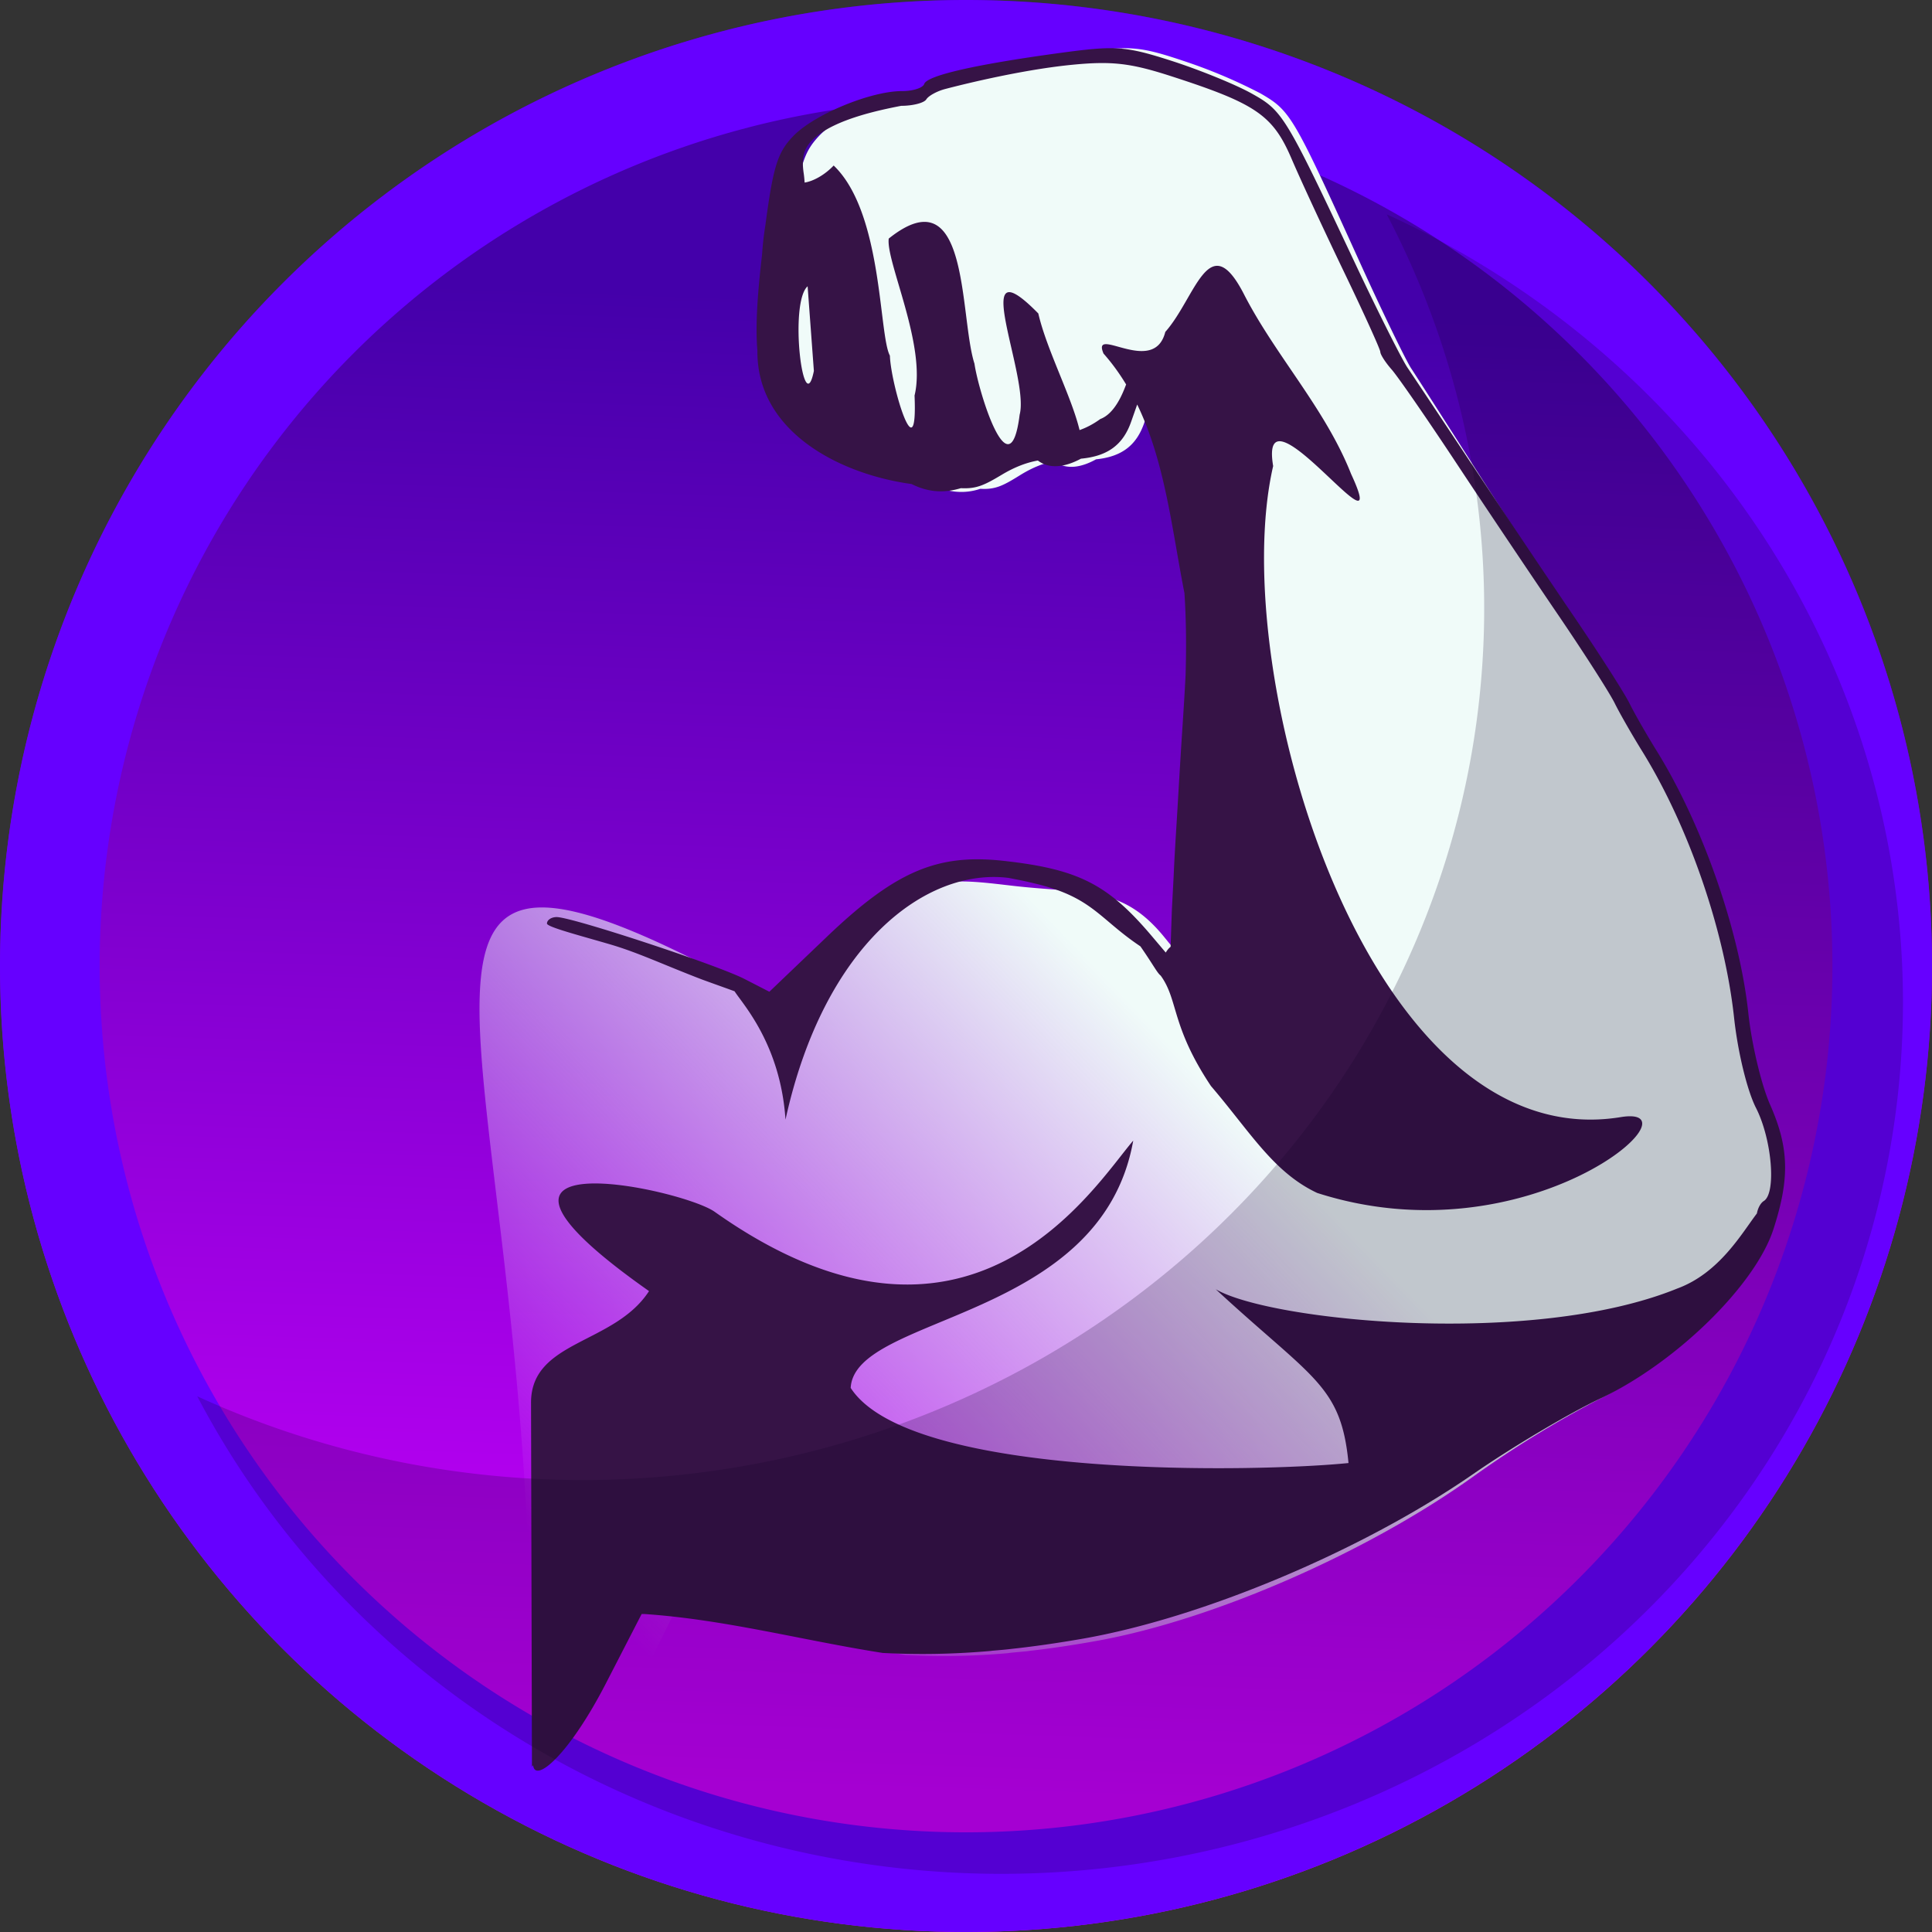 <svg width="83" height="83" viewBox="0 0 21.96 21.96" xml:space="preserve" xmlns:xlink="http://www.w3.org/1999/xlink" xmlns="http://www.w3.org/2000/svg"><rect x="0" y="0" width="21.96" height="21.96" fill="#333333" stroke="none"/><defs><linearGradient id="b"><stop style="stop-color:#f0fbf9;stop-opacity:1" offset="0"/><stop style="stop-color:#f0fbf9;stop-opacity:0" offset="1"/></linearGradient><linearGradient id="a"><stop style="stop-color:#40a;stop-opacity:1" offset="0"/><stop style="stop-color:#c0f;stop-opacity:1" offset="1"/></linearGradient><linearGradient xlink:href="#a" id="c" gradientUnits="userSpaceOnUse" gradientTransform="translate(63.92)" x1="104.089" y1="150.43" x2="103.505" y2="167.378"/><linearGradient xlink:href="#b" id="d" x1="172.889" y1="158.497" x2="167.304" y2="163.869" gradientUnits="userSpaceOnUse" gradientTransform="translate(-29.213 -28.081) scale(1.176)"/></defs><g transform="translate(-161.486 -147.158)"><path style="opacity:.072;fill:#2b2125;fill-opacity:1;stroke-width:.004" d="M179.492 156.984a14.974 5.1 0 0 1-8.304.856 14.974 5.1 0 0 1-7.92-.773 3.02 3.02 0 0 0-.017.166 3.55 3.55 0 0 0 .006.387c.029.258.092.484.191.686.192.391.494.64.825.68 0 .88.005.836.024.917.061.277.213.467.401.503.04.007.652.009.698.002a.368.368 0 0 0 .187-.088c0 .742.002 1.026.006 1.052.01.064.028.137.047.192.075.214.215.358.374.385.011.002.32.004.687.004.542 0 .674-.001.7-.005.21-.038.379-.283.42-.613.002-.03.004-.881.004-2.838h7.133c0 1.957 0 2.808.004 2.838.04.33.209.575.42.613.026.004.157.006.7.005.366 0 .675-.002.686-.003.16-.028.3-.172.374-.386a1.2 1.2 0 0 0 .048-.192c.004-.026.005-.31.006-1.052.056.048.12.078.187.088.046.007.655.005.697-.002.188-.036.34-.226.402-.503.018-.081.023-.036.024-.917.331-.04.633-.289.824-.68.1-.202.163-.428.192-.686.008-.078.012-.302.006-.387a2.272 2.272 0 0 0-.034-.25z"/><circle style="fill:url(#c);fill-opacity:1;stroke:none;stroke-width:1.423;stroke-linecap:round;stroke-linejoin:round;stroke-dasharray:none;stroke-opacity:1;paint-order:stroke markers fill;stop-color:#000" cx="172.467" cy="158.138" r="10.98"/><path style="fill:#60f;fill-opacity:1;stroke:none;stroke-width:1.423;stroke-linecap:round;stroke-linejoin:round;stroke-dasharray:none;stroke-opacity:1;paint-order:stroke markers fill;stop-color:#000" d="M172.466 147.158a10.98 10.98 0 0 0-10.98 10.98 10.98 10.98 0 0 0 10.98 10.98 10.98 10.98 0 0 0 10.98-10.98 10.98 10.98 0 0 0-10.98-10.98zm0 1.133a9.847 9.847 0 0 1 9.848 9.847 9.847 9.847 0 0 1-9.848 9.847 9.847 9.847 0 0 1-9.847-9.847 9.847 9.847 0 0 1 9.847-9.847z"/><path style="fill:url(#d);fill-opacity:1;stroke-width:.048" d="M174.24 147.707c-.134.002-.289.02-.515.052-.936.132-1.467.259-1.498.355-.015.045-.124.081-.243.08-.345 0-.966.268-1.194.515-.167.18-.218.333-.304 1.007a3.723 3.723 0 0 0-.035.312c0 .012 0 .022-.002.034-.051.458-.073.809-.05 1.084v.01c-.003.928.918 1.402 1.69 1.51a.67.67 0 0 0 .54.048c.17.01.257-.034.447-.152.133-.083.26-.137.396-.163.136.11.318.066.472-.02.294-.03.463-.16.551-.423l.066-.194c.307.659.383 1.435.518 2.146.02.311.02.621.012.933-.01.202-.024.434-.043.732-.018.28-.032.552-.048.824l-.023.388c-.006.099-.012.197-.015.296 0 .02 0 .04-.002.06-.007.144-.018.34-.02.412l-.013.38a.215.215 0 0 0-.053.066l-.154-.189c-.48-.59-.898-.489-1.717-.583-.728-.084-1.092-.152-1.844.594l-.629.624-.273.089c-5.205-2.888-2.735.256-2.735 7.745 0 .008.004.014.01.014h.394l.002.972.013-.018c.021.212.397-.12.8-.936l.39-.785h.025c.883.061 1.745.302 2.617.443a8.09 8.09 0 0 0 1.164-.02l.048-.006.139-.013c.022-.002.045-.004.068-.008.233-.026.482-.063.76-.113 1.325-.238 3.082-1.006 4.294-1.878a12.04 12.04 0 0 1 1.392-.857c.83-.407 1.699-1.291 1.897-1.928.18-.58.17-.929-.039-1.42-.095-.224-.201-.69-.237-1.038-.096-.934-.501-2.142-1.002-2.982a8.393 8.393 0 0 1-.3-.546 16.659 16.659 0 0 0-.622-1.007 201.52 201.52 0 0 1-1.112-1.72c-.324-.508-.639-1-.699-1.091-.06-.093-.317-.621-.569-1.175-.774-1.705-.797-1.747-1.141-1.947a5.922 5.922 0 0 0-.874-.369c-.316-.106-.477-.148-.7-.145z"/><path d="M133.82.001c-2.828.043-6.11.42-10.906 1.07-19.813 2.687-31.04 5.26-31.702 7.217-.314.927-2.623 1.662-5.132 1.657-7.311-.008-20.455 5.435-25.287 10.478-3.524 3.678-4.606 6.8-6.416 20.529a72.032 72.032 0 0 0-.748 6.362c-.018.23-.038.464-.054.695-1.08 9.33-1.548 16.484-1.069 22.079-.005.067.005.144 0 .214-.052 18.907 19.436 28.57 35.765 30.793 4.246 2.125 7.952 2.003 11.44.962 3.607.19 5.45-.698 9.463-3.1 2.815-1.687 5.53-2.796 8.393-3.315 2.887 2.22 6.725 1.337 9.997-.428 6.22-.578 9.781-3.233 11.655-8.607l1.39-3.956c6.513 13.419 8.097 29.25 10.96 43.73.423 6.356.449 12.68.267 19.033-.207 4.107-.51 8.842-.909 14.916-.376 5.728-.682 11.258-1.015 16.787-.162 2.677-.342 5.485-.481 7.912-.118 2.017-.236 4.023-.321 6.04-.018.41-.039.82-.056 1.23-.154 2.926-.377 6.921-.428 8.394l-.267 7.751c-.336.256-.727.658-1.123 1.337l-3.262-3.85c-10.168-12.011-17.024-15.506-34.375-17.427-15.405-1.706-25.098 2.444-41.004 17.642L55.283 218.87l-5.72-2.94c-6.295-3.259-40.038-14.381-43.624-14.381-1.25 0-2.245.693-2.245 1.497 0 .804 7.463 2.73 14.755 4.865 6.534 1.934 11.937 4.557 21.224 8.125 3.722 1.357 5.436 1.947 7.538 2.727 1.904 2.989 10.658 12.34 11.815 29.778 8.947-40.718 32.567-58.45 51.75-56.08 4.359.856 3.822.767 6.468 1.39 13.032 3.175 14.59 8.12 24.11 14.488 2.944 4.22 3.866 6.141 4.705 6.79 4.135 5.676 2.361 11.663 11.655 25.607 9.032 10.535 14.456 20.02 24.645 24.806 49.271 15.811 89.908-20.769 70.408-17.589-58.83 9.594-91.645-103.21-80.619-151.03-3.523-20.954 28.245 23.757 18.07 1.818-6.009-15.217-17.676-27.575-24.966-41.913-8.04-15.414-11.118 1.098-18.124 8.981-2.613 10.457-17.235-1.767-14.327 5.026 2.004 2.264 3.716 4.651 5.239 7.164-.782 2.078-2.613 6.751-5.988 8.019-1.742 1.263-3.312 2.034-4.81 2.566-1.875-7.806-7.643-18.658-9.57-27.051-16.704-17.017-1.97 14.624-4.33 23.469-2.3 18.47-9.608-5.602-10.479-11.815-3.56-11.062-1.038-44.102-19.887-29.03-.71 5.27 8.8 24.825 5.988 36.408.78 18.443-5.501-2.482-5.721-9.249-2.612-4.853-1.63-33.206-13.044-44.105-2 2.13-4.684 3.645-6.736 3.956-.044-.609-.084-1.254-.214-2.138-.588-4.008.116-6.177 2.727-8.394 4.896-4.134 14.246-6.174 19.888-7.27 2.69 0 5.315-.67 5.826-1.497.511-.828 2.487-1.91 4.384-2.406 1.898-.496 16.724-4.365 29.403-5.613 9.245-.91 13.596-.398 22.935 2.62 19.731 6.374 23.67 9.042 28.013 19.191 2.136 4.991 7.654 16.874 12.242 26.41 4.588 9.536 8.34 17.812 8.34 18.39 0 .579 1.167 2.417 2.62 4.063 1.453 1.647 8.237 11.462 15.076 21.812 6.839 10.35 17.44 26.132 23.522 35.07 6.083 8.939 11.995 18.177 13.151 20.53 1.157 2.351 4.03 7.355 6.362 11.12 10.796 17.417 19.153 41.702 21.331 61.853.865 7.998 3.045 16.917 5.079 20.903 3.708 7.267 4.755 19.783 1.818 21.598-.76.469-1.382 1.663-1.604 2.887-3.52 4.606-8.705 13.84-18.498 17.428-33.58 13.655-94.347 7.555-107.03.16 22.494 20.8 29.042 22.19 30.793 40.31-20.107 2.067-101.64 4.019-115.48-17.427.937-17.098 58.076-15.34 65.543-57.364-9.15 10.653-38.105 58.284-97.085 16.519-7.708-5.458-66.987-18.008-15.236 18.39-8.056 12.45-27.414 11.373-27.372 25.929l.214 84.415c.087-.122.18-.25.267-.374.457 4.327 8.398-2.462 16.947-19.085l8.233-15.985h.534c18.688 1.24 36.927 6.153 55.386 9.035 8.232.438 16.458.278 24.645-.427.332-.023.682-.08 1.017-.105.979-.09 1.962-.162 2.94-.267.475-.044.962-.105 1.443-.16 4.935-.535 10.195-1.279 16.092-2.299 28.041-4.852 65.23-20.517 90.882-38.278 8.978-6.216 22.242-14.078 29.457-17.482 17.572-8.289 35.957-26.315 40.15-39.294 3.812-11.806 3.62-18.922-.803-28.922-2.022-4.571-4.272-14.096-5.025-21.17-2.028-19.048-10.62-43.678-21.224-60.785-2.333-3.764-5.205-8.768-6.362-11.12-1.156-2.352-7.068-11.59-13.15-20.529-6.084-8.938-16.66-24.72-23.524-35.07-6.863-10.35-13.533-20.358-14.809-22.24-1.276-1.882-6.706-12.659-12.029-23.95-16.378-34.744-16.875-35.608-24.164-39.668-3.737-2.081-12.056-5.466-18.498-7.538-6.69-2.15-10.096-3.014-14.809-2.94L133.81 0zM64.158 55.226l1.453 19.636c-2.403 11.893-5.827-15.762-1.453-19.636z" fill="#007f3f" style="fill:#361346;fill-opacity:1" transform="translate(167.522 147.706) scale(.049)"/><path style="opacity:.208;mix-blend-mode:overlay;fill:#11002b;fill-opacity:1;stroke:none;stroke-width:1.306;stroke-linecap:round;stroke-linejoin:round;stroke-dasharray:none;stroke-opacity:1;paint-order:stroke markers fill;stop-color:#000" d="M177.248 149.594a10.251 9.908 0 0 1 1.108 4.479 10.251 9.908 0 0 1-10.25 9.908 10.251 9.908 0 0 1-4.378-.952 10.251 9.908 0 0 0 9.138 5.428 10.251 9.908 0 0 0 10.25-9.907 10.251 9.908 0 0 0-5.868-8.956z"/></g></svg>